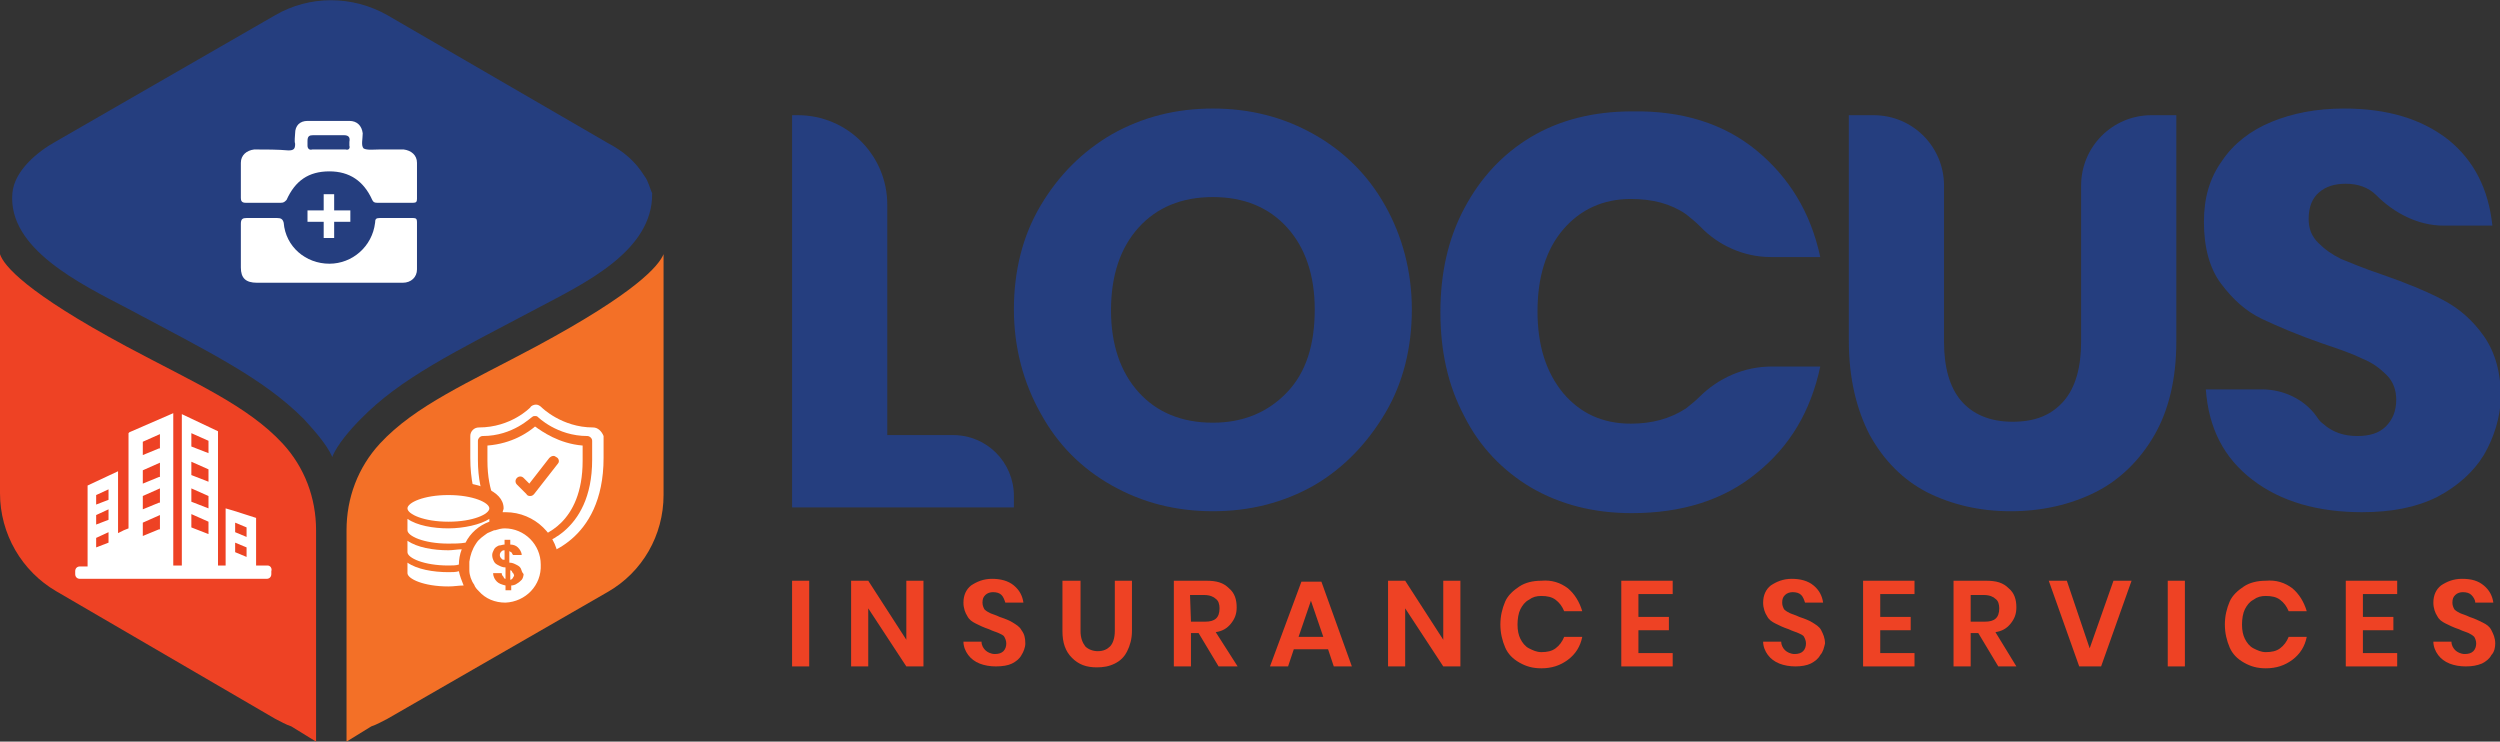 <?xml version="1.0" encoding="utf-8"?>
<!-- Generator: Adobe Illustrator 28.1.0, SVG Export Plug-In . SVG Version: 6.00 Build 0)  -->
<svg version="1.1" id="Layer_1" xmlns="http://www.w3.org/2000/svg" xmlns:xlink="http://www.w3.org/1999/xlink" x="0px" y="0px"
	 viewBox="0 0 262.6 77.9" style="enable-background:new 0 0 262.6 77.9;" xml:space="preserve">
<rect x="0" y="0" width="262.6" height="77.9" fill="#333333" stroke="none"/>
<style type="text/css">
	.st0{fill:#EE4224;}
	.st1{fill:#F37027;}
	.st2{fill:#FFFFFF;}
	.st3{fill:#253E7F;}
	.st4{fill-rule:evenodd;clip-rule:evenodd;fill:#FFFFFF;}
	.st5{fill:#EC4524;}
</style>
<g>
	<path class="st0" d="M13.3,36.4c7.1,3.8,12.7,6.2,16.4,10.2c2.3,2.5,3.5,5.7,3.5,9.1v13.8v8.4l-2.6-1.6l0,0
		c-0.6-0.2-1.1-0.5-1.7-0.8L5.9,62.1C2.3,60,0,56.1,0,51.8V26.7C0.4,27.9,2.7,30.7,13.3,36.4z"/>
	<path class="st1" d="M56.3,36.4c-7.1,3.8-12.7,6.2-16.4,10.2c-2.3,2.5-3.5,5.7-3.5,9.1v13.8v8.4l2.6-1.6l0,0
		c0.6-0.2,1.1-0.5,1.7-0.8l23.1-13.3c3.7-2.1,5.9-6,5.9-10.2V26.7C69.2,27.9,66.9,30.7,56.3,36.4z"/>
	<path class="st2" d="M62.3,44.9c-3.3,0-5.4-2.1-5.4-2.1c-0.2-0.2-0.4-0.3-0.6-0.3h0c-0.2,0-0.5,0.1-0.6,0.3c0,0-2,2.1-5.4,2.1
		c-0.5,0-0.9,0.4-0.9,0.9v2.3c0,9,6.8,10.3,6.8,10.3c0.1,0,0.1,0,0.2,0c0.1,0,0.1,0,0.2,0c0.1,0,6.8-1.3,6.8-10.3v-2.3
		C63.2,45.3,62.8,44.9,62.3,44.9z M62.2,48.3c0,7.9-5.8,9-5.9,9c0,0-0.1,0-0.1,0s-0.1,0-0.1,0c-0.1,0-5.9-1.1-5.9-9v-2
		c0-0.2,0.2-0.5,0.5-0.5c3.2,0,5.1-2,5.2-2c0.1-0.1,0.2-0.1,0.3-0.1c0.1,0,0.2,0,0.3,0.1c0,0,2,2,5.2,2c0.2,0,0.5,0.2,0.5,0.5
		L62.2,48.3L62.2,48.3z"/>
	<g>
		<g>
			<g>
				<g>
					<path class="st0" d="M85,61v9h-1.8v-9H85z"/>
					<path class="st0" d="M97,70h-1.8l-4-6.1V70h-1.8v-9h1.8l4,6.2V61H97V70z"/>
					<path class="st0" d="M107.3,68.8c-0.2,0.4-0.6,0.7-1,0.9s-1,0.3-1.7,0.3c-0.6,0-1.2-0.1-1.7-0.3s-0.9-0.5-1.2-0.9
						c-0.3-0.4-0.5-0.9-0.5-1.4h1.9c0,0.4,0.2,0.7,0.4,0.9c0.2,0.2,0.6,0.4,1,0.4c0.4,0,0.7-0.1,0.9-0.3c0.2-0.2,0.3-0.5,0.3-0.8
						c0-0.3-0.1-0.5-0.2-0.7s-0.4-0.3-0.6-0.4c-0.2-0.1-0.6-0.2-1-0.4c-0.6-0.2-1-0.4-1.4-0.6c-0.4-0.2-0.7-0.4-0.9-0.8
						c-0.2-0.3-0.4-0.8-0.4-1.4c0-0.8,0.3-1.4,0.8-1.8c0.6-0.4,1.3-0.7,2.2-0.7c0.9,0,1.7,0.2,2.3,0.7s0.9,1.1,1,1.8h-1.9
						c-0.1-0.3-0.2-0.6-0.4-0.8c-0.2-0.2-0.5-0.3-0.9-0.3c-0.3,0-0.6,0.1-0.8,0.3c-0.2,0.2-0.3,0.4-0.3,0.8c0,0.3,0.1,0.5,0.2,0.7
						c0.2,0.2,0.4,0.3,0.6,0.4s0.6,0.2,1,0.4c0.6,0.2,1.1,0.4,1.4,0.6s0.7,0.4,0.9,0.8c0.3,0.4,0.4,0.8,0.4,1.4
						C107.7,68,107.5,68.5,107.3,68.8z"/>
					<path class="st0" d="M113.5,61v5.3c0,0.7,0.2,1.2,0.5,1.6c0.3,0.3,0.8,0.5,1.3,0.5c0.6,0,1-0.2,1.3-0.5s0.5-0.9,0.5-1.6V61h1.8
						v5.3c0,0.8-0.2,1.5-0.5,2.1s-0.7,1-1.3,1.3c-0.6,0.3-1.2,0.4-1.9,0.4c-1.1,0-1.9-0.3-2.6-1c-0.7-0.7-1-1.6-1-2.8V61H113.5z"/>
					<path class="st0" d="M128,70l-2.1-3.5h-0.8V70h-1.8v-9h3.4c1.1,0,1.8,0.2,2.4,0.8c0.6,0.5,0.8,1.2,0.8,2c0,0.7-0.2,1.2-0.6,1.7
						s-0.9,0.8-1.6,0.9L130,70L128,70L128,70z M125.1,65.3h1.5c1,0,1.5-0.4,1.5-1.4c0-0.4-0.1-0.8-0.4-1c-0.2-0.2-0.6-0.4-1.2-0.4
						h-1.5L125.1,65.3L125.1,65.3z"/>
					<path class="st0" d="M139.5,68.2h-3.6l-0.6,1.8h-1.9l3.3-8.9h2.1L142,70h-1.9L139.5,68.2z M139,66.9l-1.3-3.8l-1.3,3.8H139z"/>
					<path class="st0" d="M153.4,70h-1.8l-4-6.1V70h-1.8v-9h1.8l4,6.2V61h1.8V70z"/>
					<path class="st0" d="M164.7,61.8c0.7,0.6,1.2,1.4,1.5,2.4h-1.9c-0.2-0.5-0.5-0.9-0.9-1.2s-0.9-0.4-1.5-0.4
						c-0.5,0-0.9,0.1-1.3,0.4c-0.4,0.2-0.7,0.6-0.9,1c-0.2,0.4-0.3,1-0.3,1.6c0,0.6,0.1,1.1,0.3,1.5s0.5,0.8,0.9,1s0.8,0.4,1.3,0.4
						c0.6,0,1.1-0.1,1.5-0.4c0.4-0.3,0.7-0.7,0.9-1.2h1.9c-0.2,1-0.7,1.8-1.5,2.4s-1.7,0.9-2.8,0.9c-0.9,0-1.6-0.2-2.3-0.6
						s-1.2-0.9-1.5-1.6s-0.5-1.5-0.5-2.4c0-0.9,0.2-1.7,0.5-2.4s0.9-1.2,1.5-1.6c0.6-0.4,1.4-0.6,2.3-0.6
						C163,60.9,163.9,61.2,164.7,61.8z"/>
					<path class="st0" d="M172.1,62.5v2.3h3.2v1.4h-3.2v2.4h3.6V70h-5.4v-9h5.4v1.4H172.1z"/>
					<path class="st0" d="M191.2,68.8c-0.2,0.4-0.6,0.7-1,0.9s-1,0.3-1.6,0.3c-0.6,0-1.2-0.1-1.7-0.3s-0.9-0.5-1.2-0.9
						s-0.5-0.9-0.5-1.4h1.9c0,0.4,0.2,0.7,0.4,0.9c0.2,0.2,0.6,0.4,1,0.4c0.4,0,0.7-0.1,0.9-0.3c0.2-0.2,0.3-0.5,0.3-0.8
						c0-0.3-0.1-0.5-0.2-0.7s-0.4-0.3-0.6-0.4c-0.2-0.1-0.6-0.2-1-0.4c-0.6-0.2-1-0.4-1.4-0.6c-0.4-0.2-0.7-0.4-0.9-0.8
						c-0.2-0.3-0.4-0.8-0.4-1.4c0-0.8,0.3-1.4,0.8-1.8c0.6-0.4,1.3-0.7,2.2-0.7c0.9,0,1.7,0.2,2.3,0.7c0.6,0.5,0.9,1.1,1,1.8h-1.9
						c-0.1-0.3-0.2-0.6-0.4-0.8c-0.2-0.2-0.5-0.3-0.9-0.3c-0.3,0-0.6,0.1-0.8,0.3c-0.2,0.2-0.3,0.4-0.3,0.8c0,0.3,0.1,0.5,0.2,0.7
						c0.2,0.2,0.4,0.3,0.6,0.4s0.6,0.2,1,0.4c0.6,0.2,1.1,0.4,1.4,0.6s0.7,0.4,0.9,0.8c0.2,0.4,0.4,0.8,0.4,1.4
						C191.6,68,191.5,68.5,191.2,68.8z"/>
					<path class="st0" d="M197.5,62.5v2.3h3.2v1.4h-3.2v2.4h3.6V70h-5.4v-9h5.4v1.4H197.5z"/>
					<path class="st0" d="M209.9,70l-2.1-3.5H207V70h-1.8v-9h3.4c1.1,0,1.8,0.2,2.4,0.8c0.6,0.5,0.8,1.2,0.8,2
						c0,0.7-0.2,1.2-0.6,1.7s-0.9,0.8-1.6,0.9l2.2,3.6L209.9,70L209.9,70z M207,65.3h1.5c1,0,1.5-0.4,1.5-1.4c0-0.4-0.1-0.8-0.4-1
						c-0.2-0.2-0.6-0.4-1.2-0.4H207L207,65.3L207,65.3z"/>
					<path class="st0" d="M217.1,61l2.4,7.1L222,61h1.9l-3.2,9h-2.3l-3.2-9H217.1z"/>
					<path class="st0" d="M229.5,61v9h-1.8v-9H229.5z"/>
					<path class="st0" d="M240.8,61.8c0.7,0.6,1.2,1.4,1.5,2.4h-1.9c-0.2-0.5-0.5-0.9-0.9-1.2s-0.9-0.4-1.5-0.4
						c-0.5,0-0.9,0.1-1.3,0.4c-0.4,0.2-0.7,0.6-0.9,1c-0.2,0.4-0.3,1-0.3,1.6c0,0.6,0.1,1.1,0.3,1.5s0.5,0.8,0.9,1s0.8,0.4,1.3,0.4
						c0.6,0,1.1-0.1,1.5-0.4c0.4-0.3,0.7-0.7,0.9-1.2h1.9c-0.2,1-0.7,1.8-1.5,2.4s-1.7,0.9-2.8,0.9c-0.9,0-1.6-0.2-2.3-0.6
						s-1.2-0.9-1.5-1.6s-0.5-1.5-0.5-2.4c0-0.9,0.2-1.7,0.5-2.4s0.9-1.2,1.5-1.6c0.6-0.4,1.4-0.6,2.3-0.6
						C239.1,60.9,240,61.2,240.8,61.8z"/>
					<path class="st0" d="M248.2,62.5v2.3h3.2v1.4h-3.2v2.4h3.6V70h-5.4v-9h5.4v1.4H248.2z"/>
					<path class="st0" d="M261.7,68.8c-0.2,0.4-0.6,0.7-1,0.9c-0.5,0.2-1,0.3-1.7,0.3c-0.6,0-1.2-0.1-1.7-0.3s-0.9-0.5-1.2-0.9
						c-0.3-0.4-0.5-0.9-0.5-1.4h1.9c0,0.4,0.2,0.7,0.4,0.9c0.2,0.2,0.6,0.4,1,0.4c0.4,0,0.7-0.1,0.9-0.3c0.2-0.2,0.3-0.5,0.3-0.8
						c0-0.3-0.1-0.5-0.2-0.7c-0.2-0.2-0.4-0.3-0.6-0.4c-0.2-0.1-0.6-0.2-1-0.4c-0.6-0.2-1-0.4-1.4-0.6c-0.4-0.2-0.7-0.4-0.9-0.8
						c-0.2-0.3-0.4-0.8-0.4-1.4c0-0.8,0.3-1.4,0.8-1.8c0.6-0.4,1.3-0.7,2.2-0.7c1,0,1.7,0.2,2.3,0.7s0.9,1.1,1,1.8H260
						c0-0.3-0.2-0.6-0.4-0.8c-0.2-0.2-0.5-0.3-0.9-0.3c-0.3,0-0.6,0.1-0.8,0.3c-0.2,0.2-0.3,0.4-0.3,0.8c0,0.3,0.1,0.5,0.2,0.7
						c0.2,0.2,0.4,0.3,0.6,0.4s0.6,0.2,1,0.4c0.6,0.2,1,0.4,1.4,0.6c0.4,0.2,0.7,0.4,0.9,0.8c0.2,0.4,0.4,0.8,0.4,1.4
						C262.1,68,262,68.5,261.7,68.8z"/>
				</g>
			</g>
		</g>
		<g>
			<g>
				<g>
					<g>
						<path class="st3" d="M93.2,45.7h6.9c3.6,0,6.4,2.9,6.4,6.4v1.2H83.2V12.1h0.6c5.2,0,9.4,4.2,9.4,9.4L93.2,45.7L93.2,45.7z"/>
					</g>
				</g>
				<g>
					<g>
						<path class="st3" d="M138,14.1c3.2,1.8,5.7,4.3,7.5,7.5s2.8,6.9,2.8,10.9s-0.9,7.7-2.8,10.9s-4.4,5.8-7.5,7.6
							c-3.2,1.8-6.7,2.7-10.6,2.7s-7.4-0.9-10.6-2.7c-3.2-1.8-5.7-4.3-7.5-7.6c-1.8-3.2-2.8-6.9-2.8-10.9s0.9-7.7,2.8-10.9
							s4.4-5.7,7.5-7.5c3.2-1.8,6.7-2.7,10.6-2.7C131.3,11.4,134.8,12.3,138,14.1z M119.6,23.9c-1.9,2.1-2.9,5-2.9,8.7
							c0,3.6,1,6.5,2.9,8.6s4.5,3.2,7.8,3.2c3.2,0,5.8-1.1,7.8-3.2s2.9-5,2.9-8.7c0-3.6-1-6.5-2.9-8.6s-4.5-3.2-7.8-3.2
							C124.1,20.7,121.5,21.8,119.6,23.9z"/>
					</g>
				</g>
				<g>
					<g>
						<path class="st3" d="M184.5,15.8c3.4,2.8,5.7,6.5,6.7,11.2h-5.2c-2.8,0-5.5-1.2-7.4-3.2c-0.5-0.5-1-0.9-1.5-1.3
							c-1.6-1.1-3.5-1.6-5.8-1.6c-2.9,0-5.3,1.1-7.1,3.2c-1.8,2.1-2.7,5-2.7,8.6c0,3.6,0.9,6.4,2.7,8.6c1.8,2.1,4.1,3.2,7.1,3.2
							c2.2,0,4.1-0.5,5.8-1.6c0.5-0.4,1-0.8,1.4-1.2c2-2,4.7-3.2,7.6-3.2h5.1c-1,4.7-3.2,8.4-6.7,11.2c-3.4,2.8-7.8,4.2-13.1,4.2
							c-4,0-7.5-0.9-10.6-2.7c-3-1.8-5.4-4.3-7-7.5c-1.7-3.2-2.5-6.8-2.5-10.9s0.8-7.7,2.5-10.9c1.7-3.2,4-5.7,7-7.5
							s6.6-2.7,10.6-2.7C176.7,11.6,181.1,13,184.5,15.8z"/>
					</g>
				</g>
				<g>
					<g>
						<path class="st3" d="M196.8,12.1c4.1,0,7.4,3.3,7.4,7.4v16.4c0,2.7,0.6,4.8,1.8,6.2s3,2.2,5.4,2.2s4.1-0.7,5.4-2.2
							c1.2-1.4,1.8-3.5,1.8-6.2V19.5c0-4.1,3.3-7.4,7.4-7.4h2.6v23.8c0,3.9-0.8,7.2-2.3,9.8s-3.6,4.7-6.2,6s-5.6,2-8.9,2
							s-6.2-0.7-8.8-2c-2.5-1.3-4.5-3.3-6-6c-1.4-2.7-2.2-6-2.2-9.9V12.1H196.8z"/>
					</g>
				</g>
				<g>
					<g>
						<path class="st3" d="M260.9,47.8c-1.1,1.8-2.8,3.3-4.9,4.4c-2.2,1.1-4.8,1.6-7.9,1.6c-4.6,0-8.5-1.1-11.5-3.4
							s-4.6-5.4-4.9-9.5h5.9c2.2,0,4.4,1,5.7,2.8c0.2,0.3,0.4,0.6,0.7,0.8c1,0.9,2.2,1.3,3.6,1.3c1.3,0,2.3-0.3,3-1
							c0.7-0.7,1.1-1.6,1.1-2.8c0-1-0.3-1.9-1-2.6s-1.5-1.3-2.5-1.7c-1-0.5-2.4-1-4.2-1.6c-2.6-0.9-4.7-1.8-6.4-2.6
							c-1.7-0.8-3.1-2.1-4.3-3.7s-1.8-3.8-1.8-6.5c0-2.5,0.6-4.6,1.9-6.4c1.2-1.8,3-3.2,5.2-4.1c2.2-0.9,4.7-1.4,7.6-1.4
							c4.6,0,8.2,1.1,11,3.3c2.7,2.2,4.2,5.2,4.6,9h-5.1c-2.7,0-5.2-1.3-7.1-3.2c0,0,0,0,0,0c-0.8-0.8-1.9-1.2-3.2-1.2
							c-1.2,0-2.1,0.3-2.8,0.9c-0.7,0.6-1.1,1.5-1.1,2.8c0,1,0.3,1.8,1,2.5s1.4,1.2,2.4,1.7c1,0.4,2.4,1,4.2,1.6
							c2.6,0.9,4.8,1.8,6.5,2.7c1.7,0.9,3.1,2.1,4.3,3.8c1.2,1.7,1.8,3.9,1.8,6.5C262.6,43.9,262,45.9,260.9,47.8z"/>
					</g>
				</g>
			</g>
		</g>
	</g>
	<path class="st3" d="M67.7,18.5c-1-1.6-2.2-2.6-3.9-3.5L40.7,1.6c-3.7-2.1-8.2-2.1-11.8,0L5.8,14.9c-1.8,1-4.3,3-4.5,5.4
		c-0.5,5.8,7.1,9.5,12.1,12.1c8.6,4.6,14.2,7.3,18.5,11.6c0.9,1,2.4,2.6,3,4c0.5-1.3,2-3,3-4c4.2-4.3,9.8-7,18.5-11.6
		c4.9-2.6,12.2-6,12.1-12.1C68.3,19.9,68.1,19,67.7,18.5z"/>
	<path class="st2" d="M52.3,58.5c0,0,0,0.4,0.5,0.5v-1C52.4,58.1,52.3,58.3,52.3,58.5z"/>
	<path class="st2" d="M56.2,44.8c-0.7,0.6-2.4,1.8-5,2v1.6c0,6.6,4.4,7.9,5,8.1c0.7-0.2,5-1.4,5-8.1v-1.6
		C58.7,46.6,56.9,45.3,56.2,44.8z M58.6,48.7l-2.5,3.2c-0.1,0.1-0.2,0.2-0.4,0.2c0,0,0,0,0,0c-0.1,0-0.3,0-0.4-0.2l-1-1
		c-0.2-0.2-0.2-0.5,0-0.7s0.5-0.2,0.7,0l0.6,0.6l2.1-2.7c0.2-0.2,0.5-0.3,0.7-0.1C58.7,48.1,58.8,48.5,58.6,48.7z"/>
	<path class="st2" d="M53.4,60.9c0.3-0.1,0.5-0.3,0.5-0.5c0,0,0-0.4-0.5-0.5L53.4,60.9z"/>
	<g>
		<path class="st4" d="M34.5,15.7c0.6,0,1.2,0,1.8,0c0.3,0.1,0.5-0.1,0.4-0.4c0-0.2,0-0.3,0-0.4c0.1-0.5-0.1-0.7-0.6-0.7
			c-1.1,0-2.2,0-3.2,0c-0.4,0-0.6,0.1-0.6,0.6c0,0.2,0,0.3,0,0.5c0,0.3,0.2,0.5,0.5,0.4C33.4,15.7,33.9,15.7,34.5,15.7L34.5,15.7z
			 M34,25v-1.7h-1.7v-1.2H34v-1.7h1.1v1.7h1.7v1.2h-1.7V25H34z M34.5,29.7c-2.5,0-5,0-7.5,0c-1.2,0-1.7-0.5-1.7-1.6
			c0-1.6,0-3.1,0-4.6c0-0.5,0.2-0.6,0.6-0.6c1.1,0,2.2,0,3.2,0c0.4,0,0.6,0.1,0.7,0.5c0.2,2.5,2.3,4.3,4.8,4.3
			c2.4,0,4.5-1.8,4.8-4.3c0-0.4,0.1-0.5,0.5-0.5c1.2,0,2.3,0,3.5,0c0.3,0,0.4,0.1,0.4,0.4c0,1.7,0,3.4,0,5c0,0.8-0.6,1.4-1.5,1.4
			C39.7,29.7,37.2,29.7,34.5,29.7L34.5,29.7z M40.6,15.7c0.6,0,1.2,0,1.8,0c0.8,0.1,1.4,0.6,1.4,1.4c0,1.2,0,2.5,0,3.8
			c0,0.3-0.1,0.4-0.4,0.4c-1.3,0-2.6,0-3.8,0c-0.3,0-0.4-0.1-0.5-0.3c-0.9-2-2.4-3-4.5-3c-2.2,0-3.6,1-4.5,3
			c-0.2,0.2-0.3,0.3-0.6,0.3c-1.2,0-2.5,0-3.7,0c-0.4,0-0.5-0.2-0.5-0.5c0-1.2,0-2.5,0-3.7c0-0.8,0.6-1.3,1.4-1.4
			c1.2,0,2.5,0,3.6,0.1c0.6,0,0.7-0.2,0.7-0.7c-0.1-0.3,0-0.8,0-1.1c0-0.8,0.5-1.3,1.3-1.3c1.5,0,3,0,4.4,0c0.8,0,1.3,0.5,1.4,1.3
			c0,0.6-0.2,1.3,0.1,1.6c0.4,0.2,1.1,0.1,1.7,0.1C40.1,15.7,40.3,15.7,40.6,15.7L40.6,15.7z"/>
	</g>
	<path class="st2" d="M28.1,59.4h-1.2v-5c-1-0.3-2.1-0.7-3.2-1c0,2,0,4,0,6h-0.8c0-4.7,0-9.4,0-14c0,0,0,0,0-0.1l-3.8-1.8
		c0,5.3,0,10.6,0,15.9h-0.9c0-5.3,0-10.7,0-16l-4.6,2l-0.1,0.1v0.5c0,0,0,0,0,0c0,2.9,0,5.9,0,8.8v0.7l-0.5,0.2l-0.6,0.3v-3.3
		c0-0.2,0-0.3,0-0.5c0-0.1,0-0.2,0-0.3c0-0.8,0-1.6,0-2.4L9.2,51v8.5H8.4c-0.3,0-0.5,0.2-0.5,0.5v0.3c0,0.3,0.2,0.5,0.5,0.5h19.6
		c0.3,0,0.5-0.2,0.5-0.5v-0.3C28.6,59.7,28.4,59.4,28.1,59.4z M11.4,57l-1.3,0.5l0-1l1.3-0.6V57z M11.4,54.6l-1.3,0.5l0-1l1.3-0.6
		V54.6z M11.4,52.5L10.1,53l0-1l1.3-0.6V52.5z M16.7,55.6L15,56.3l0-1.4l1.8-0.8V55.6z M16.7,52.8L15,53.5l0-1.4l1.8-0.8V52.8z
		 M16.7,50.1L15,50.8l0-1.4l1.8-0.8V50.1z M16.7,47.1L15,47.8l0-1.4l1.8-0.8V47.1z M21.9,56.1l-1.8-0.7V54l1.8,0.8L21.9,56.1z
		 M21.9,53.4l-1.8-0.7v-1.4l1.8,0.8L21.9,53.4z M21.9,50.6l-1.8-0.7v-1.4l1.8,0.8L21.9,50.6z M21.9,47.6l-1.8-0.7v-1.4l1.8,0.8
		L21.9,47.6z"/>
	<g>
		<polygon class="st5" points="25.9,55.4 25.9,56.4 24.7,55.9 24.7,54.9 		"/>
		<polygon class="st5" points="25.9,57.5 25.9,58.5 24.7,58 24.7,57 		"/>
	</g>
	<path class="st1" d="M53.1,53.8c-0.1,0-0.2,0-0.3,0c0-0.1,0.1-0.3,0.1-0.4c0-1.9-2.9-2.8-5.8-2.8c-2.8,0-5.8,0.9-5.8,2.9
		c0,0.2,0,0.4,0.1,0.6c-0.1,0.2-0.1,0.3-0.1,0.5l0,1.2c0,0.2,0,0.4,0.1,0.6c-0.1,0.2-0.1,0.3-0.1,0.5l0,1.1c0,0.2,0,0.4,0.1,0.6
		c-0.1,0.2-0.1,0.3-0.1,0.5l0,1.1c0,2,2.9,2.8,5.7,2.8h0.1c0.6,0,1.1,0,1.7-0.1c1.1,1.3,2.6,2,4.3,2c0,0,0,0,0,0
		c1.5,0,2.9-0.6,4-1.7c1.1-1.1,1.6-2.5,1.6-4C58.7,56.3,56.2,53.8,53.1,53.8z"/>
	<g>
		<g>
			<path class="st2" d="M51.4,54.8v-0.3c-0.9,0.6-2.7,1-4.3,1c-1.6,0-3.3-0.3-4.3-1v1.2c0,0.6,1.7,1.4,4.3,1.4c0.6,0,1.2,0,1.8-0.1
				C49.4,56,50.3,55.2,51.4,54.8z"/>
			<path class="st2" d="M47.1,60.1c-1.6,0-3.3-0.3-4.3-1v1.1c0,0.6,1.7,1.4,4.3,1.4c0.6,0,1.1-0.1,1.6-0.1c-0.2-0.5-0.4-1-0.5-1.5
				C47.9,60.1,47.5,60.1,47.1,60.1z"/>
			<path class="st2" d="M47.1,59.4c0.4,0,0.8,0,1.1-0.1c0-0.5,0.1-1.1,0.3-1.6c-0.5,0-0.9,0.1-1.4,0.1c-1.6,0-3.3-0.3-4.3-1V58
				C42.8,58.6,44.5,59.4,47.1,59.4z"/>
			<path class="st2" d="M47.1,54.8c2.6,0,4.3-0.8,4.3-1.4c0-0.6-1.7-1.4-4.3-1.4s-4.3,0.8-4.3,1.4C42.8,54,44.5,54.8,47.1,54.8z"/>
		</g>
		<g>
			<path class="st2" d="M53.1,63.3c-1.1,0-2.1-0.4-2.8-1.2c-0.2-0.2-0.4-0.4-0.5-0.7c-0.3-0.4-0.5-1-0.5-1.5c0-0.2,0-0.3,0-0.5
				c0-0.1,0-0.2,0-0.4c0.1-0.7,0.3-1.3,0.7-1.9c0.3-0.5,0.8-0.8,1.2-1.1c0.2-0.1,0.5-0.2,0.7-0.3c0,0,0,0,0.1,0
				c0.3-0.1,0.7-0.2,1-0.2c2.1,0,3.8,1.7,3.8,3.8C56.9,61.5,55.2,63.2,53.1,63.3z"/>
			<path class="st1" d="M54.7,59.7c-0.1-0.2-0.3-0.3-0.5-0.4c-0.2-0.1-0.4-0.2-0.7-0.2v-1.2c0.1,0,0.1,0.1,0.2,0.1
				c0.1,0.1,0.1,0.2,0.2,0.3h0.9c0-0.3-0.2-0.6-0.4-0.8c-0.2-0.2-0.5-0.3-0.8-0.3v-0.5h-0.6v0.5c-0.2,0-0.4,0.1-0.6,0.1
				c-0.2,0.1-0.4,0.2-0.5,0.4c-0.1,0.2-0.2,0.4-0.2,0.6c0,0.3,0.1,0.5,0.2,0.7c0.1,0.2,0.3,0.3,0.5,0.4c0.2,0.1,0.4,0.2,0.7,0.2v1.2
				c-0.1,0-0.2-0.1-0.2-0.2c-0.1-0.1-0.2-0.2-0.2-0.4h-0.9c0,0.4,0.2,0.7,0.4,0.9c0.2,0.2,0.5,0.3,0.9,0.4v0.5h0.2h0.2h0.2v-0.5
				c0.2,0,0.5-0.1,0.6-0.2c0.2-0.1,0.4-0.3,0.5-0.4s0.2-0.4,0.2-0.6C54.8,60.1,54.8,59.9,54.7,59.7z M52.7,58.7
				c-0.1-0.1-0.2-0.2-0.2-0.4s0.1-0.3,0.2-0.4c0.1-0.1,0.2-0.1,0.3-0.1v1C52.8,58.8,52.8,58.8,52.7,58.7z M53.8,60.8
				c-0.1,0.1-0.2,0.1-0.2,0.1v-1c0.1,0,0.2,0.1,0.2,0.2c0.1,0.1,0.2,0.2,0.2,0.4C53.9,60.6,53.9,60.7,53.8,60.8z"/>
		</g>
	</g>
</g>
</svg>
